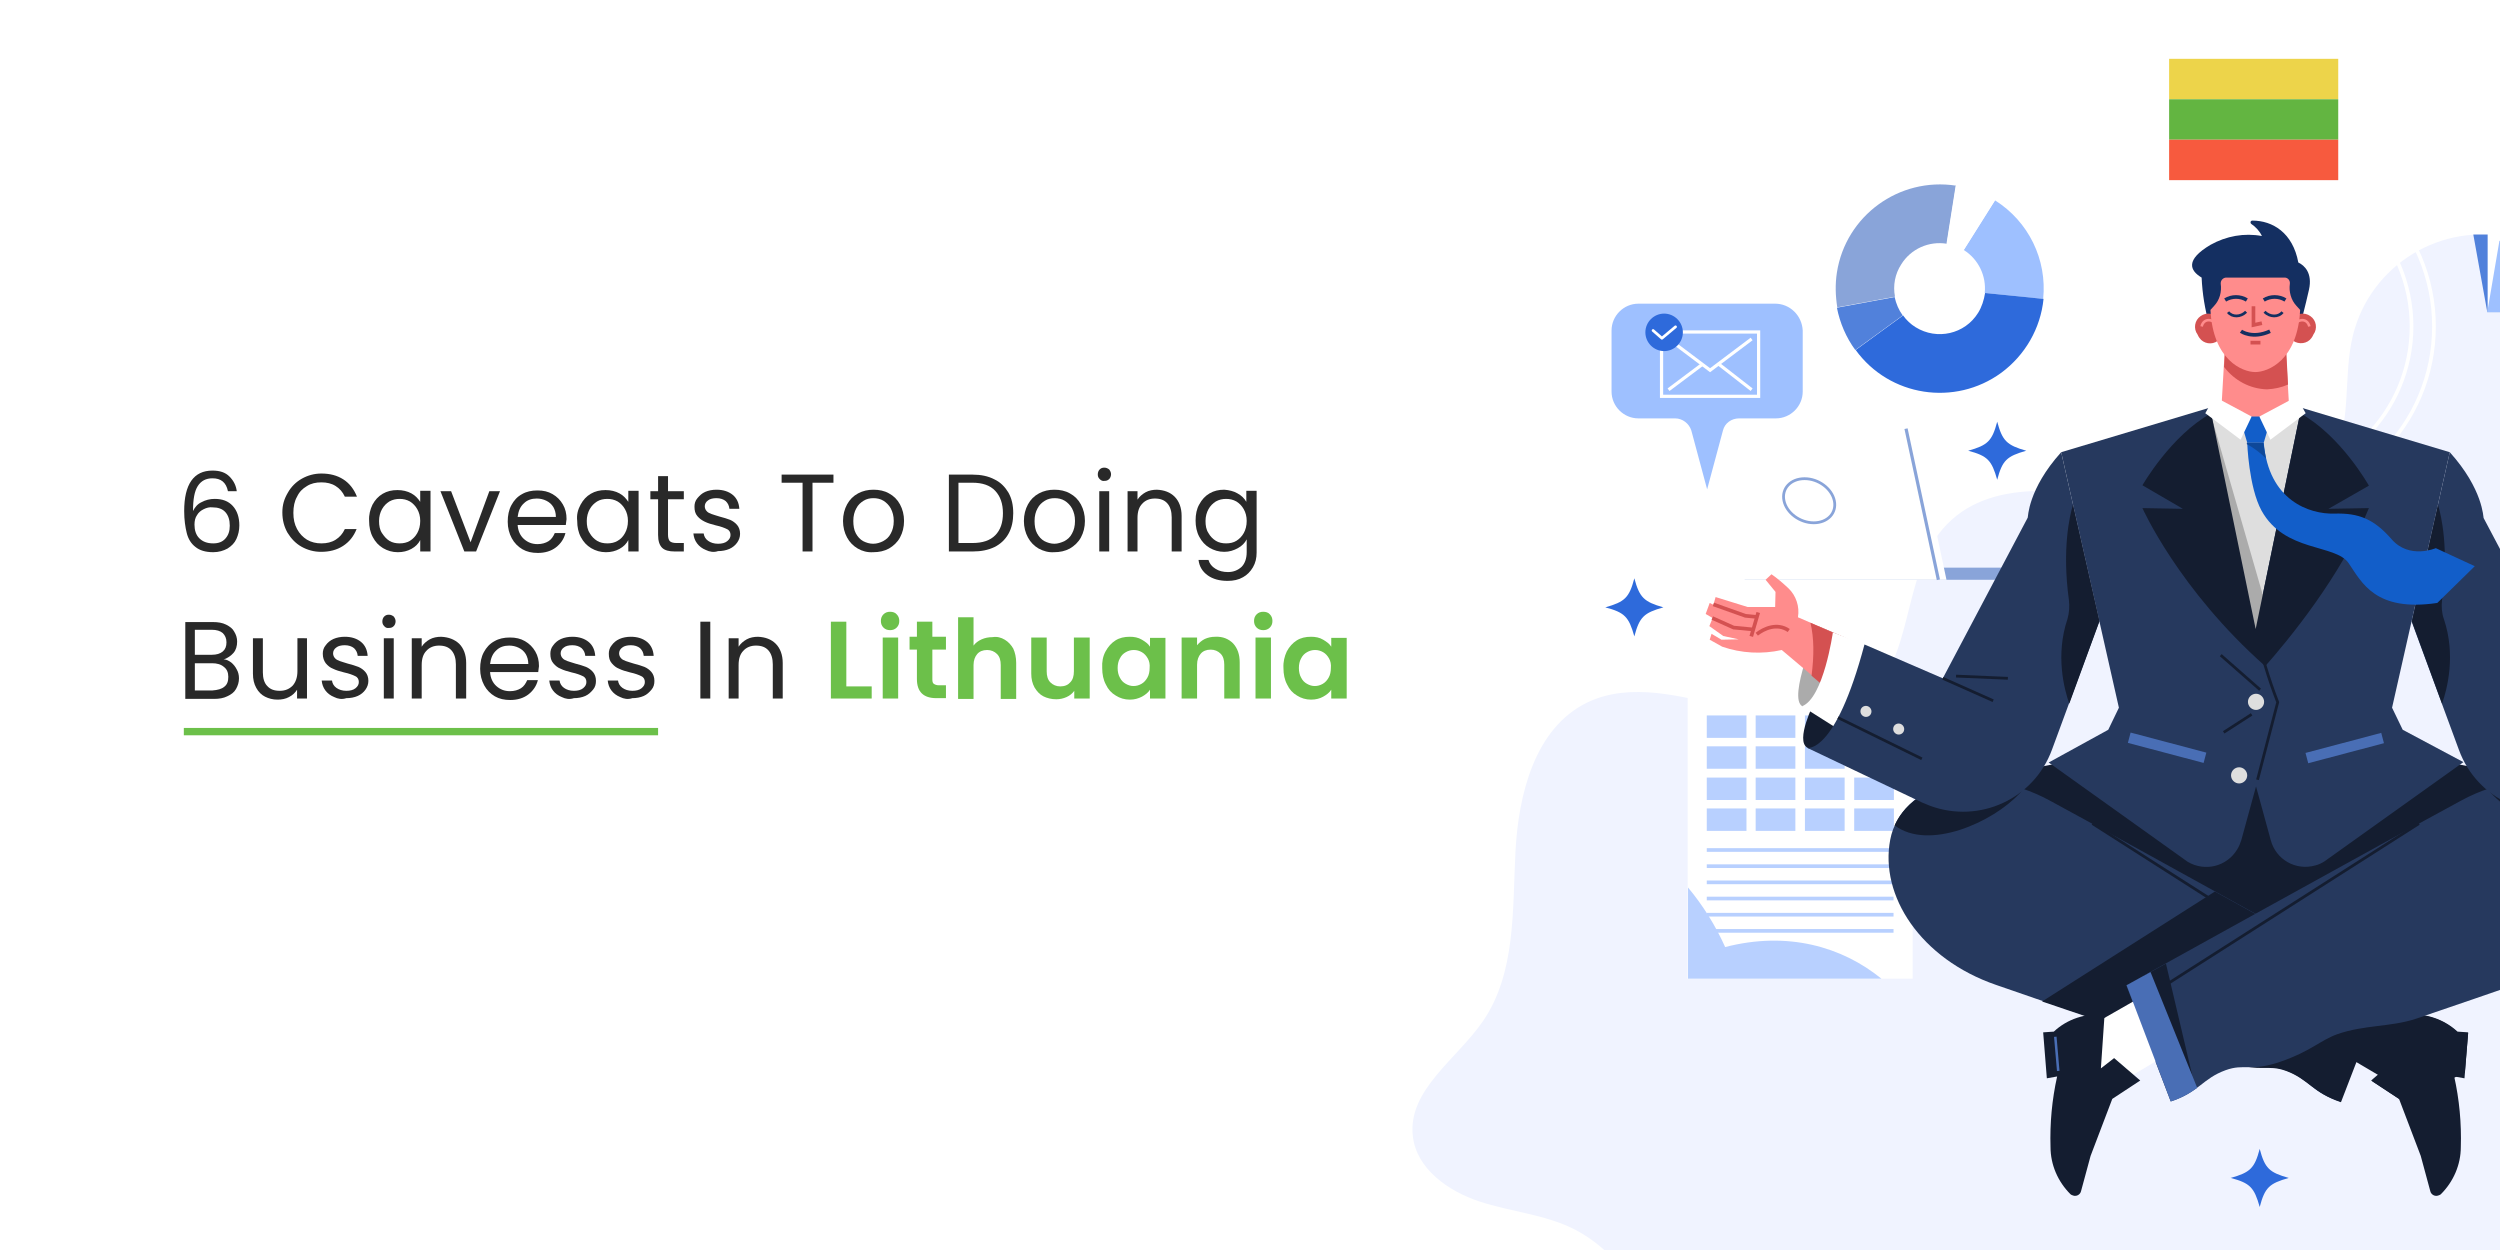 <?xml version="1.0" encoding="utf-8"?>
<!-- Generator: Adobe Illustrator 27.0.1, SVG Export Plug-In . SVG Version: 6.00 Build 0)  -->
<svg version="1.1" id="Layer_1" xmlns="http://www.w3.org/2000/svg" xmlns:xlink="http://www.w3.org/1999/xlink" x="0px" y="0px"
	 viewBox="0 0 680 340" style="enable-background:new 0 0 680 340;" xml:space="preserve">
<rect x="0" y="0" width="680" height="340" fill="#808080" stroke="none"/>
<style type="text/css">
	.st0{clip-path:url(#SVGID_00000183965566826067057340000008016323388354810285_);}
	.st1{fill:#FFFFFF;}
	.st2{enable-background:new    ;}
	.st3{fill:#292929;}
	.st4{fill:#6CC04A;}
	.st5{fill:#F0F3FF;}
	.st6{fill:#9EC0FF;}
	.st7{fill:#5181DB;}
	.st8{clip-path:url(#SVGID_00000131362346287387539020000018336339475232382369_);}
	.st9{fill:none;stroke:#9EC0FF;stroke-width:0.763;stroke-miterlimit:10;}
	.st10{fill:none;stroke:#89A4D9;stroke-miterlimit:10;}
	.st11{fill:#2E6ADB;}
	.st12{fill:#89A4D9;}
	.st13{fill:none;stroke:#FFFFFF;stroke-width:1.15;stroke-miterlimit:10;}
	.st14{fill:none;stroke:#FFFFFF;stroke-miterlimit:10;}
	.st15{fill:none;stroke:#B8D0FF;stroke-miterlimit:10;}
	.st16{fill:none;stroke:#2E6ADB;stroke-width:2;stroke-miterlimit:10;}
	.st17{fill:#B8D0FF;}
	.st18{fill:none;stroke:#89A4D9;stroke-width:0.876;stroke-miterlimit:10;}
	.st19{fill:none;stroke:#89A4D9;stroke-width:0.759;stroke-miterlimit:10;}
	.st20{fill:none;stroke:#FFFFFF;stroke-width:0.876;stroke-miterlimit:10;}
	.st21{fill:none;stroke:#FFFFFF;stroke-width:0.75;stroke-linecap:round;stroke-linejoin:round;}
	.st22{fill:#141D30;}
	.st23{fill:#26395E;}
	.st24{fill:#DEDEDE;}
	.st25{fill:#ABABAB;}
	.st26{fill:#142F61;}
	.st27{fill:none;stroke:#141D30;stroke-width:0.763;stroke-miterlimit:10;}
	.st28{fill:#496EB5;}
	.st29{fill:none;stroke:#496EB5;stroke-width:0.688;stroke-miterlimit:10;}
	.st30{fill:#FF8C8C;}
	.st31{fill:#D45151;}
	.st32{fill:none;stroke:#D45151;stroke-miterlimit:10;}
	.st33{fill:#125EC9;}
	.st34{fill:none;stroke:#FF8C8C;stroke-width:0.709;stroke-miterlimit:10;}
	.st35{fill:none;stroke:#142F61;stroke-width:0.75;stroke-miterlimit:10;}
	.st36{fill:none;stroke:#142F61;stroke-miterlimit:10;}
	.st37{fill:#0E4899;}
	.st38{fill:#EDD44A;}
	.st39{fill:#63B541;}
	.st40{fill:#F75A3E;}
</style>
<g>
	<defs>
		<rect id="SVGID_1_" y="0" width="680" height="340"/>
	</defs>
	<clipPath id="SVGID_00000091724044780700346490000014778089109007814042_">
		<use xlink:href="#SVGID_1_"  style="overflow:visible;"/>
	</clipPath>
	
		<g id="_6_Caveats_To_Doing_Business_In_Lithuania" style="clip-path:url(#SVGID_00000091724044780700346490000014778089109007814042_);">
		<rect y="0" class="st1" width="680" height="340"/>
		<g class="st2">
			<path class="st3" d="M57.8,130.1c-1.8,0-3.1,0.7-4,2.1c-0.9,1.4-1.3,3.6-1.3,6.8c0.5-1,1.2-1.9,2.3-2.4c1.1-0.6,2.3-0.9,3.6-0.9
				c2.1,0,3.7,0.6,4.9,1.9c1.2,1.3,1.8,3.1,1.8,5.3c0,1.4-0.3,2.6-0.8,3.7c-0.5,1.1-1.3,1.9-2.4,2.6c-1.1,0.6-2.4,1-3.9,1
				c-2.1,0-3.7-0.5-4.8-1.4c-1.2-0.9-2-2.2-2.4-3.8s-0.7-3.6-0.7-6c0-7.3,2.6-11,7.7-11c2,0,3.5,0.5,4.6,1.6c1.1,1.1,1.8,2.4,2,4H62
				C61.5,131.2,60.1,130.1,57.8,130.1z M55.4,138.5c-0.8,0.4-1.4,0.9-1.8,1.6c-0.5,0.7-0.7,1.6-0.7,2.6c0,1.5,0.4,2.8,1.3,3.7
				c0.9,0.9,2.1,1.4,3.8,1.4c1.4,0,2.5-0.4,3.3-1.3c0.8-0.9,1.2-2,1.2-3.5c0-1.6-0.4-2.8-1.2-3.7s-2-1.3-3.5-1.3
				C57,137.9,56.2,138.1,55.4,138.5z"/>
			<path class="st3" d="M78.3,134c0.9-1.6,2.2-2.9,3.8-3.8c1.6-0.9,3.4-1.4,5.3-1.4c2.3,0,4.3,0.5,6,1.6c1.7,1.1,2.9,2.7,3.7,4.7
				h-3.3c-0.6-1.3-1.4-2.2-2.5-2.9c-1.1-0.7-2.4-1-3.9-1c-1.5,0-2.8,0.3-3.9,1c-1.2,0.7-2.1,1.6-2.7,2.9c-0.7,1.2-1,2.7-1,4.4
				c0,1.7,0.3,3.1,1,4.4c0.7,1.3,1.6,2.2,2.7,2.9c1.2,0.7,2.5,1,3.9,1c1.5,0,2.8-0.3,3.9-1c1.1-0.7,1.9-1.6,2.5-2.9H97
				c-0.8,2-2,3.5-3.7,4.6c-1.7,1.1-3.7,1.6-6,1.6c-1.9,0-3.7-0.5-5.3-1.4c-1.6-0.9-2.8-2.2-3.8-3.8c-0.9-1.6-1.4-3.4-1.4-5.5
				S77.3,135.7,78.3,134z"/>
			<path class="st3" d="M101.3,137.3c0.7-1.3,1.6-2.3,2.8-3c1.2-0.7,2.5-1,4-1c1.4,0,2.7,0.3,3.8,0.9c1.1,0.6,1.8,1.4,2.4,2.3v-3
				h2.8V150h-2.8v-3.1c-0.5,1-1.3,1.8-2.4,2.4c-1.1,0.6-2.3,0.9-3.7,0.9c-1.5,0-2.8-0.4-4-1.1c-1.2-0.7-2.1-1.7-2.8-3
				c-0.7-1.3-1-2.8-1-4.4C100.3,140,100.7,138.6,101.3,137.3z M113.5,138.5c-0.5-0.9-1.2-1.6-2-2.1c-0.9-0.5-1.8-0.7-2.8-0.7
				c-1,0-1.9,0.2-2.8,0.7c-0.8,0.5-1.5,1.2-2,2.1s-0.8,2-0.8,3.2c0,1.3,0.2,2.4,0.8,3.3s1.2,1.6,2,2.1c0.8,0.5,1.8,0.7,2.8,0.7
				c1,0,2-0.2,2.8-0.7c0.8-0.5,1.5-1.2,2-2.1s0.8-2,0.8-3.3S114,139.4,113.5,138.5z"/>
			<path class="st3" d="M128,147.5l5.1-13.9h2.9l-6.5,16.4h-3.2l-6.5-16.4h2.9L128,147.5z"/>
			<path class="st3" d="M153.9,142.8h-13.1c0.1,1.6,0.7,2.9,1.7,3.8c1,0.9,2.2,1.4,3.7,1.4c1.2,0,2.2-0.3,3-0.8
				c0.8-0.5,1.3-1.3,1.7-2.2h2.9c-0.4,1.6-1.3,2.9-2.6,3.9s-3,1.5-4.9,1.5c-1.6,0-3-0.3-4.2-1c-1.2-0.7-2.2-1.7-2.9-3
				c-0.7-1.3-1.1-2.8-1.1-4.5c0-1.7,0.3-3.2,1-4.5c0.7-1.3,1.6-2.3,2.9-3c1.2-0.7,2.6-1,4.2-1c1.6,0,2.9,0.3,4.1,1
				c1.2,0.7,2.1,1.6,2.8,2.8s1,2.5,1,4C154,141.7,154,142.2,153.9,142.8z M150.5,137.9c-0.5-0.8-1.1-1.3-1.9-1.7
				c-0.8-0.4-1.7-0.6-2.6-0.6c-1.4,0-2.6,0.4-3.5,1.3c-1,0.9-1.5,2.1-1.7,3.7h10.4C151.2,139.5,150.9,138.6,150.5,137.9z"/>
			<path class="st3" d="M157.9,137.3c0.7-1.3,1.6-2.3,2.8-3c1.2-0.7,2.5-1,4-1c1.4,0,2.7,0.3,3.8,0.9c1.1,0.6,1.8,1.4,2.4,2.3v-3
				h2.8V150h-2.8v-3.1c-0.5,1-1.3,1.8-2.4,2.4c-1.1,0.6-2.3,0.9-3.7,0.9c-1.5,0-2.8-0.4-4-1.1c-1.2-0.7-2.1-1.7-2.8-3
				c-0.7-1.3-1-2.8-1-4.4C156.8,140,157.2,138.6,157.9,137.3z M170,138.5c-0.5-0.9-1.2-1.6-2-2.1c-0.9-0.5-1.8-0.7-2.8-0.7
				c-1,0-2,0.2-2.8,0.7c-0.8,0.5-1.5,1.2-2,2.1c-0.5,0.9-0.8,2-0.8,3.2c0,1.3,0.2,2.4,0.8,3.3c0.5,0.9,1.2,1.6,2,2.1
				c0.8,0.5,1.8,0.7,2.8,0.7c1,0,2-0.2,2.8-0.7c0.9-0.5,1.5-1.2,2-2.1s0.8-2,0.8-3.3S170.5,139.4,170,138.5z"/>
			<path class="st3" d="M181.7,135.8v9.7c0,0.8,0.2,1.4,0.5,1.7c0.3,0.3,0.9,0.5,1.8,0.5h2v2.3h-2.5c-1.5,0-2.7-0.3-3.4-1
				s-1.1-1.8-1.1-3.5v-9.7h-2.1v-2.2h2.1v-4.1h2.7v4.1h4.3v2.2H181.7z"/>
			<path class="st3" d="M192,149.6c-1-0.4-1.8-1-2.4-1.8c-0.6-0.8-0.9-1.7-1-2.7h2.8c0.1,0.8,0.5,1.5,1.2,2c0.7,0.5,1.6,0.8,2.7,0.8
				c1,0,1.9-0.2,2.5-0.7c0.6-0.5,0.9-1,0.9-1.7c0-0.7-0.3-1.3-1-1.6c-0.6-0.3-1.6-0.7-3-1c-1.2-0.3-2.2-0.6-3-1s-1.4-0.8-2-1.5
				c-0.6-0.7-0.8-1.5-0.8-2.6c0-0.8,0.2-1.6,0.8-2.3s1.2-1.3,2.1-1.7c0.9-0.4,2-0.6,3.1-0.6c1.8,0,3.3,0.5,4.4,1.4
				c1.1,0.9,1.7,2.2,1.8,3.8h-2.7c-0.1-0.9-0.4-1.5-1-2.1c-0.6-0.5-1.5-0.8-2.5-0.8c-1,0-1.8,0.2-2.3,0.6c-0.6,0.4-0.9,1-0.9,1.6
				c0,0.5,0.2,1,0.5,1.3c0.3,0.4,0.8,0.6,1.3,0.8c0.5,0.2,1.3,0.4,2.2,0.7c1.2,0.3,2.1,0.6,2.9,0.9c0.7,0.3,1.4,0.8,1.9,1.4
				c0.5,0.6,0.8,1.4,0.8,2.4c0,0.9-0.3,1.7-0.8,2.4c-0.5,0.7-1.2,1.3-2.1,1.7c-0.9,0.4-2,0.6-3.1,0.6
				C194.2,150.3,193,150.1,192,149.6z"/>
			<path class="st3" d="M226.7,129.1v2.2H221V150h-2.7v-18.7h-5.7v-2.2H226.7z"/>
			<path class="st3" d="M233.3,149.2c-1.2-0.7-2.2-1.7-2.9-3c-0.7-1.3-1.1-2.8-1.1-4.5c0-1.7,0.4-3.2,1.1-4.5s1.7-2.3,3-3
				c1.3-0.7,2.7-1,4.2-1s3,0.3,4.2,1c1.3,0.7,2.3,1.7,3,3c0.7,1.3,1.1,2.8,1.1,4.5c0,1.7-0.4,3.2-1.1,4.5s-1.8,2.3-3,3
				c-1.3,0.7-2.7,1-4.3,1C235.9,150.3,234.5,149.9,233.3,149.2z M240.2,147.2c0.9-0.5,1.6-1.1,2.1-2.1c0.5-0.9,0.8-2,0.8-3.4
				s-0.3-2.4-0.8-3.4c-0.5-0.9-1.2-1.6-2-2.1c-0.8-0.5-1.8-0.7-2.7-0.7c-1,0-1.9,0.2-2.7,0.7c-0.8,0.5-1.5,1.1-2,2.1
				c-0.5,0.9-0.8,2-0.8,3.4c0,1.3,0.2,2.5,0.7,3.4c0.5,0.9,1.1,1.6,2,2.1c0.8,0.4,1.7,0.7,2.7,0.7
				C238.5,147.9,239.4,147.6,240.2,147.2z"/>
			<path class="st3" d="M270.5,130.4c1.7,0.8,2.9,2.1,3.8,3.6c0.9,1.6,1.3,3.4,1.3,5.6c0,2.1-0.4,4-1.3,5.6
				c-0.9,1.6-2.2,2.8-3.8,3.6c-1.7,0.8-3.6,1.2-5.9,1.2h-6.5v-20.9h6.5C266.8,129.1,268.8,129.5,270.5,130.4z M270.7,145.6
				c1.4-1.4,2.1-3.4,2.1-6c0-2.6-0.7-4.6-2.1-6.1c-1.4-1.5-3.5-2.2-6.2-2.2h-3.8v16.4h3.8C267.3,147.7,269.3,147,270.7,145.6z"/>
			<path class="st3" d="M282.5,149.2c-1.2-0.7-2.2-1.7-2.9-3c-0.7-1.3-1.1-2.8-1.1-4.5c0-1.7,0.4-3.2,1.1-4.5s1.7-2.3,3-3
				c1.3-0.7,2.7-1,4.2-1s3,0.3,4.2,1c1.3,0.7,2.3,1.7,3,3c0.7,1.3,1.1,2.8,1.1,4.5c0,1.7-0.4,3.2-1.1,4.5s-1.8,2.3-3,3
				c-1.3,0.7-2.7,1-4.3,1C285.2,150.3,283.8,149.9,282.5,149.2z M289.5,147.2c0.9-0.5,1.6-1.1,2.1-2.1c0.5-0.9,0.8-2,0.8-3.4
				s-0.3-2.4-0.8-3.4c-0.5-0.9-1.2-1.6-2-2.1c-0.8-0.5-1.8-0.7-2.7-0.7c-1,0-1.9,0.2-2.7,0.7c-0.8,0.5-1.5,1.1-2,2.1
				c-0.5,0.9-0.8,2-0.8,3.4c0,1.3,0.2,2.5,0.7,3.4c0.5,0.9,1.1,1.6,2,2.1c0.8,0.4,1.7,0.7,2.7,0.7
				C287.7,147.9,288.6,147.6,289.5,147.2z"/>
			<path class="st3" d="M299.1,130.3c-0.4-0.4-0.5-0.8-0.5-1.3s0.2-1,0.5-1.3c0.4-0.4,0.8-0.5,1.3-0.5c0.5,0,0.9,0.2,1.3,0.5
				c0.3,0.4,0.5,0.8,0.5,1.3s-0.2,1-0.5,1.3c-0.4,0.4-0.8,0.5-1.3,0.5C299.9,130.9,299.5,130.7,299.1,130.3z M301.7,133.6V150H299
				v-16.4H301.7z"/>
			<path class="st3" d="M319.5,135.1c1.2,1.2,1.9,3,1.9,5.2v9.7h-2.7v-9.3c0-1.6-0.4-2.9-1.2-3.8c-0.8-0.9-1.9-1.3-3.4-1.3
				c-1.4,0-2.6,0.5-3.4,1.4c-0.9,0.9-1.3,2.2-1.3,3.9v9.1h-2.7v-16.4h2.7v2.3c0.5-0.8,1.3-1.5,2.2-2c0.9-0.5,2-0.7,3.1-0.7
				C316.7,133.3,318.3,133.9,319.5,135.1z"/>
			<path class="st3" d="M336.6,134.2c1.1,0.6,1.9,1.4,2.4,2.3v-3h2.8v16.8c0,1.5-0.3,2.8-1,4s-1.6,2.1-2.7,2.7c-1.2,0.7-2.6,1-4.2,1
				c-2.2,0-4-0.5-5.4-1.5c-1.4-1-2.3-2.4-2.5-4.2h2.7c0.3,1,0.9,1.8,1.9,2.4c0.9,0.6,2.1,0.9,3.4,0.9c1.5,0,2.7-0.5,3.7-1.4
				c0.9-0.9,1.4-2.3,1.4-4v-3.5c-0.5,1-1.3,1.8-2.4,2.4c-1.1,0.6-2.3,1-3.7,1c-1.5,0-2.8-0.4-4-1.1c-1.2-0.7-2.1-1.7-2.8-3
				c-0.7-1.3-1-2.8-1-4.4c0-1.7,0.3-3.2,1-4.4c0.7-1.3,1.6-2.3,2.8-3c1.2-0.7,2.5-1,4-1C334.3,133.3,335.6,133.6,336.6,134.2z
				 M338.3,138.5c-0.5-0.9-1.2-1.6-2-2.1c-0.9-0.5-1.8-0.7-2.8-0.7s-1.9,0.2-2.8,0.7c-0.8,0.5-1.5,1.2-2,2.1c-0.5,0.9-0.8,2-0.8,3.2
				c0,1.3,0.2,2.4,0.8,3.3c0.5,0.9,1.2,1.6,2,2.1c0.8,0.5,1.8,0.7,2.8,0.7s2-0.2,2.8-0.7c0.8-0.5,1.5-1.2,2-2.1
				c0.5-0.9,0.8-2,0.8-3.3S338.8,139.4,338.3,138.5z"/>
		</g>
		<g class="st2">
			<path class="st3" d="M62.9,180.2c0.6,0.5,1.1,1.1,1.5,1.9c0.4,0.7,0.6,1.5,0.6,2.4c0,1.1-0.3,2-0.8,2.9c-0.5,0.9-1.3,1.5-2.4,2
				c-1,0.5-2.2,0.7-3.6,0.7h-7.8v-20.9h7.5c1.4,0,2.6,0.2,3.6,0.7c1,0.5,1.8,1.1,2.2,1.9c0.5,0.8,0.8,1.7,0.8,2.7
				c0,1.2-0.3,2.3-1,3.1c-0.7,0.8-1.6,1.4-2.7,1.8C61.5,179.3,62.2,179.7,62.9,180.2z M53,178.1h4.6c1.3,0,2.3-0.3,3-0.9
				c0.7-0.6,1-1.4,1-2.5c0-1.1-0.4-1.9-1-2.5c-0.7-0.6-1.7-0.9-3-0.9H53V178.1z M61,186.8c0.8-0.6,1.1-1.5,1.1-2.7
				c0-1.2-0.4-2.1-1.2-2.7c-0.8-0.7-1.9-1-3.2-1H53v7.4h4.8C59.2,187.7,60.3,187.4,61,186.8z"/>
			<path class="st3" d="M83.5,173.6V190h-2.7v-2.4c-0.5,0.8-1.2,1.5-2.2,2c-0.9,0.5-2,0.7-3.1,0.7c-1.3,0-2.4-0.3-3.4-0.8
				s-1.8-1.3-2.4-2.4c-0.6-1.1-0.9-2.3-0.9-3.9v-9.6h2.7v9.3c0,1.6,0.4,2.9,1.2,3.7c0.8,0.9,1.9,1.3,3.4,1.3c1.5,0,2.6-0.5,3.5-1.4
				c0.8-0.9,1.3-2.2,1.3-3.9v-9H83.5z"/>
			<path class="st3" d="M90.9,189.6c-1-0.4-1.8-1-2.4-1.8c-0.6-0.8-0.9-1.7-1-2.7h2.8c0.1,0.8,0.5,1.5,1.2,2
				c0.7,0.5,1.6,0.8,2.7,0.8c1,0,1.9-0.2,2.5-0.7c0.6-0.5,0.9-1,0.9-1.7c0-0.7-0.3-1.3-1-1.6c-0.6-0.3-1.6-0.7-3-1
				c-1.2-0.3-2.2-0.6-3-1c-0.8-0.3-1.4-0.8-2-1.5c-0.5-0.7-0.8-1.5-0.8-2.6c0-0.8,0.2-1.6,0.8-2.3c0.5-0.7,1.2-1.3,2.1-1.7
				c0.9-0.4,2-0.6,3.1-0.6c1.8,0,3.3,0.5,4.4,1.4s1.7,2.2,1.8,3.8h-2.7c-0.1-0.9-0.4-1.5-1-2.1c-0.6-0.5-1.5-0.8-2.5-0.8
				c-1,0-1.8,0.2-2.3,0.6c-0.6,0.4-0.9,1-0.9,1.6c0,0.5,0.2,1,0.5,1.3c0.3,0.4,0.8,0.6,1.3,0.8c0.5,0.2,1.3,0.4,2.2,0.7
				c1.2,0.3,2.1,0.6,2.9,0.9c0.7,0.3,1.4,0.8,1.9,1.4c0.5,0.6,0.8,1.4,0.8,2.4c0,0.9-0.3,1.7-0.8,2.4c-0.5,0.7-1.2,1.3-2.1,1.7
				c-0.9,0.4-2,0.6-3.1,0.6C93,190.3,91.9,190.1,90.9,189.6z"/>
			<path class="st3" d="M104.5,170.3c-0.4-0.4-0.5-0.8-0.5-1.3s0.2-1,0.5-1.3c0.4-0.4,0.8-0.5,1.3-0.5c0.5,0,0.9,0.2,1.3,0.5
				c0.3,0.4,0.5,0.8,0.5,1.3s-0.2,1-0.5,1.3c-0.4,0.4-0.8,0.5-1.3,0.5C105.3,170.9,104.8,170.7,104.5,170.3z M107.1,173.6V190h-2.7
				v-16.4H107.1z"/>
			<path class="st3" d="M124.9,175.1c1.2,1.2,1.9,3,1.9,5.2v9.7H124v-9.3c0-1.6-0.4-2.9-1.2-3.8c-0.8-0.9-1.9-1.3-3.4-1.3
				c-1.4,0-2.6,0.5-3.4,1.4c-0.9,0.9-1.3,2.2-1.3,3.9v9.1H112v-16.4h2.7v2.3c0.5-0.8,1.3-1.5,2.2-2c0.9-0.5,2-0.7,3.1-0.7
				C122,173.3,123.6,173.9,124.9,175.1z"/>
			<path class="st3" d="M146.4,182.8h-13.1c0.1,1.6,0.7,2.9,1.7,3.8c1,0.9,2.2,1.4,3.7,1.4c1.2,0,2.2-0.3,3-0.8
				c0.8-0.5,1.3-1.3,1.7-2.2h2.9c-0.4,1.6-1.3,2.9-2.6,3.9s-3,1.5-4.9,1.5c-1.6,0-3-0.3-4.2-1c-1.2-0.7-2.2-1.7-2.9-3
				c-0.7-1.3-1.1-2.8-1.1-4.5c0-1.7,0.3-3.2,1-4.5c0.7-1.3,1.6-2.3,2.9-3c1.2-0.7,2.6-1,4.2-1c1.6,0,2.9,0.3,4.1,1
				c1.2,0.7,2.1,1.6,2.8,2.8s1,2.5,1,4C146.5,181.7,146.5,182.2,146.4,182.8z M143,177.9c-0.5-0.8-1.1-1.3-1.9-1.7
				c-0.8-0.4-1.7-0.6-2.6-0.6c-1.4,0-2.6,0.4-3.5,1.3c-1,0.9-1.5,2.1-1.7,3.7h10.4C143.7,179.5,143.4,178.6,143,177.9z"/>
			<path class="st3" d="M152.8,189.6c-1-0.4-1.8-1-2.4-1.8s-0.9-1.7-1-2.7h2.8c0.1,0.8,0.5,1.5,1.2,2c0.7,0.5,1.6,0.8,2.7,0.8
				c1,0,1.9-0.2,2.5-0.7c0.6-0.5,0.9-1,0.9-1.7c0-0.7-0.3-1.3-1-1.6c-0.6-0.3-1.6-0.7-3-1c-1.2-0.3-2.2-0.6-3-1
				c-0.8-0.3-1.4-0.8-2-1.5c-0.6-0.7-0.8-1.5-0.8-2.6c0-0.8,0.2-1.6,0.8-2.3c0.5-0.7,1.2-1.3,2.1-1.7s2-0.6,3.1-0.6
				c1.8,0,3.3,0.5,4.4,1.4s1.7,2.2,1.8,3.8h-2.7c-0.1-0.9-0.4-1.5-1-2.1c-0.6-0.5-1.5-0.8-2.5-0.8c-1,0-1.8,0.2-2.3,0.6
				c-0.6,0.4-0.9,1-0.9,1.6c0,0.5,0.2,1,0.5,1.3c0.3,0.4,0.8,0.6,1.3,0.8s1.3,0.4,2.2,0.7c1.2,0.3,2.1,0.6,2.9,0.9
				c0.7,0.3,1.4,0.8,1.9,1.4c0.5,0.6,0.8,1.4,0.8,2.4c0,0.9-0.2,1.7-0.8,2.4s-1.2,1.3-2.1,1.7c-0.9,0.4-2,0.6-3.1,0.6
				C154.9,190.3,153.8,190.1,152.8,189.6z"/>
			<path class="st3" d="M168.7,189.6c-1-0.4-1.8-1-2.4-1.8s-0.9-1.7-1-2.7h2.8c0.1,0.8,0.5,1.5,1.2,2c0.7,0.5,1.6,0.8,2.7,0.8
				c1,0,1.9-0.2,2.5-0.7c0.6-0.5,0.9-1,0.9-1.7c0-0.7-0.3-1.3-1-1.6c-0.6-0.3-1.6-0.7-3-1c-1.2-0.3-2.2-0.6-3-1
				c-0.8-0.3-1.4-0.8-2-1.5c-0.6-0.7-0.8-1.5-0.8-2.6c0-0.8,0.2-1.6,0.8-2.3c0.5-0.7,1.2-1.3,2.1-1.7s2-0.6,3.1-0.6
				c1.8,0,3.3,0.5,4.4,1.4s1.7,2.2,1.8,3.8h-2.7c-0.1-0.9-0.4-1.5-1-2.1c-0.6-0.5-1.5-0.8-2.5-0.8c-1,0-1.8,0.2-2.3,0.6
				c-0.6,0.4-0.9,1-0.9,1.6c0,0.5,0.2,1,0.5,1.3c0.3,0.4,0.8,0.6,1.3,0.8s1.3,0.4,2.2,0.7c1.2,0.3,2.1,0.6,2.9,0.9
				c0.7,0.3,1.4,0.8,1.9,1.4c0.5,0.6,0.8,1.4,0.8,2.4c0,0.9-0.2,1.7-0.8,2.4s-1.2,1.3-2.1,1.7c-0.9,0.4-2,0.6-3.1,0.6
				C170.8,190.3,169.7,190.1,168.7,189.6z"/>
			<path class="st3" d="M193.2,169.1V190h-2.7v-20.9H193.2z"/>
			<path class="st3" d="M211,175.1c1.2,1.2,1.9,3,1.9,5.2v9.7h-2.7v-9.3c0-1.6-0.4-2.9-1.2-3.8c-0.8-0.9-1.9-1.3-3.4-1.3
				c-1.4,0-2.6,0.5-3.4,1.4c-0.9,0.9-1.3,2.2-1.3,3.9v9.1h-2.7v-16.4h2.7v2.3c0.5-0.8,1.3-1.5,2.2-2c0.9-0.5,2-0.7,3.1-0.7
				C208.2,173.3,209.8,173.9,211,175.1z"/>
		</g>
		<g class="st2">
			<path class="st4" d="M230.2,186.7h6.9v3.3H226v-20.9h4.2V186.7z"/>
			<path class="st4" d="M240.3,170.7c-0.5-0.5-0.7-1.1-0.7-1.8s0.2-1.3,0.7-1.8c0.5-0.5,1.1-0.7,1.8-0.7c0.7,0,1.4,0.2,1.8,0.7
				c0.5,0.5,0.7,1.1,0.7,1.8s-0.2,1.3-0.7,1.8c-0.5,0.5-1.1,0.7-1.8,0.7C241.4,171.4,240.8,171.2,240.3,170.7z M244.3,173.4V190
				h-4.2v-16.6H244.3z"/>
			<path class="st4" d="M253.6,176.8v8c0,0.6,0.1,1,0.4,1.2c0.3,0.2,0.7,0.4,1.4,0.4h1.9v3.5h-2.6c-3.5,0-5.3-1.7-5.3-5.2v-8h-2
				v-3.5h2v-4.1h4.2v4.1h3.7v3.5H253.6z"/>
			<path class="st4" d="M273.3,174c1,0.6,1.7,1.4,2.3,2.4c0.5,1.1,0.8,2.4,0.8,3.9v9.8h-4.2v-9.2c0-1.3-0.3-2.3-1-3
				c-0.7-0.7-1.6-1.1-2.7-1.1c-1.2,0-2.1,0.4-2.7,1.1s-1,1.7-1,3v9.2h-4.2v-22.2h4.2v7.7c0.5-0.7,1.3-1.3,2.2-1.7
				c0.9-0.4,1.9-0.6,3-0.6C271.2,173.1,272.3,173.4,273.3,174z"/>
			<path class="st4" d="M296.4,173.4V190h-4.2v-2.1c-0.5,0.7-1.2,1.3-2.1,1.7c-0.9,0.4-1.8,0.6-2.8,0.6c-1.3,0-2.5-0.3-3.5-0.8
				c-1-0.5-1.8-1.4-2.4-2.4c-0.6-1.1-0.9-2.3-0.9-3.8v-9.8h4.2v9.2c0,1.3,0.3,2.3,1,3c0.7,0.7,1.6,1.1,2.7,1.1
				c1.2,0,2.1-0.4,2.7-1.1c0.7-0.7,1-1.7,1-3v-9.2H296.4z"/>
			<path class="st4" d="M300.7,177.2c0.7-1.3,1.6-2.3,2.7-3c1.1-0.7,2.4-1,3.9-1c1.2,0,2.3,0.2,3.3,0.8s1.7,1.1,2.2,1.9v-2.4h4.2
				V190h-4.2v-2.4c-0.5,0.8-1.3,1.4-2.2,1.9c-1,0.5-2,0.8-3.3,0.8c-1.4,0-2.7-0.4-3.8-1.1c-1.2-0.7-2.1-1.7-2.7-3
				c-0.7-1.3-1-2.8-1-4.5C299.7,180,300,178.5,300.7,177.2z M312.2,179.1c-0.4-0.7-0.9-1.3-1.6-1.7c-0.7-0.4-1.4-0.6-2.2-0.6
				c-0.8,0-1.5,0.2-2.2,0.6s-1.2,0.9-1.6,1.7c-0.4,0.7-0.6,1.6-0.6,2.6s0.2,1.9,0.6,2.6c0.4,0.8,0.9,1.3,1.6,1.7
				c0.7,0.4,1.4,0.6,2.1,0.6c0.8,0,1.5-0.2,2.2-0.6c0.7-0.4,1.2-1,1.6-1.7c0.4-0.7,0.6-1.6,0.6-2.6
				C312.8,180.7,312.6,179.8,312.2,179.1z"/>
			<path class="st4" d="M335.4,175c1.2,1.3,1.8,3,1.8,5.2v9.8H333v-9.2c0-1.3-0.3-2.3-1-3c-0.7-0.7-1.6-1.1-2.7-1.1
				c-1.2,0-2.1,0.4-2.7,1.1s-1,1.7-1,3v9.2h-4.2v-16.6h4.2v2.1c0.6-0.7,1.3-1.3,2.1-1.7c0.9-0.4,1.8-0.6,2.9-0.6
				C332.6,173.1,334.2,173.8,335.4,175z"/>
			<path class="st4" d="M341.8,170.7c-0.5-0.5-0.7-1.1-0.7-1.8s0.2-1.3,0.7-1.8c0.5-0.5,1.1-0.7,1.8-0.7c0.7,0,1.4,0.2,1.8,0.7
				c0.5,0.5,0.7,1.1,0.7,1.8s-0.2,1.3-0.7,1.8c-0.5,0.5-1.1,0.7-1.8,0.7C342.9,171.4,342.3,171.2,341.8,170.7z M345.7,173.4V190
				h-4.2v-16.6H345.7z"/>
			<path class="st4" d="M350,177.2c0.7-1.3,1.6-2.3,2.7-3c1.1-0.7,2.4-1,3.9-1c1.2,0,2.3,0.2,3.3,0.8s1.7,1.1,2.2,1.9v-2.4h4.2V190
				h-4.2v-2.4c-0.5,0.8-1.3,1.4-2.2,1.9s-2,0.8-3.3,0.8c-1.4,0-2.7-0.4-3.8-1.1c-1.2-0.7-2.1-1.7-2.7-3c-0.7-1.3-1-2.8-1-4.5
				C349,180,349.4,178.5,350,177.2z M361.5,179.1c-0.4-0.7-0.9-1.3-1.6-1.7c-0.7-0.4-1.4-0.6-2.2-0.6s-1.5,0.2-2.2,0.6
				c-0.7,0.4-1.2,0.9-1.6,1.7c-0.4,0.7-0.6,1.6-0.6,2.6s0.2,1.9,0.6,2.6c0.4,0.8,0.9,1.3,1.6,1.7c0.7,0.4,1.4,0.6,2.1,0.6
				c0.8,0,1.5-0.2,2.2-0.6c0.7-0.4,1.2-1,1.6-1.7c0.4-0.7,0.6-1.6,0.6-2.6C362.1,180.7,361.9,179.8,361.5,179.1z"/>
		</g>
		<rect id="Rectangle_1513" x="50" y="198" class="st4" width="129" height="2"/>
		<path id="Path_953" class="st5" d="M498.3,380c-12.5,8.8-30-0.4-39.7-12.2s-16.9-26.6-30.5-33.5c-8-4-17.2-4.7-25.7-7.5
			c-8.5-2.8-17.1-8.9-18.1-17.7c-1.5-12.6,12-21,19.1-31.4c8.9-13,8-30.1,8.8-45.9c0.8-15.8,5.3-33.8,19.5-40.7
			c23.6-11.4,55.9,15.9,75.9-1c13.1-11,9.6-33.1,20.8-46.2c12.4-14.5,35.2-10.8,53.9-6.7s42.6,5,51.9-11.7c5.7-10.2,3-22.9,5.8-34.3
			c4.8-19.3,24.3-31.1,43.6-26.4c9.3,2.3,17.3,8.2,22.3,16.4c42,70.1,14.2,162.8,15.7,244.5c0.3,15.6-0.4,33.1-11.8,43.7
			c-10.5,9.7-26.2,9.9-40.5,9.7C613.2,378.4,554.3,381,498.3,380z"/>
		<g id="Group_53120" transform="translate(436.541 40)">
			<rect id="Rectangle_15280" x="291.4" y="103.2" class="st6" width="60.6" height="41.3"/>
			<path id="Path_92649" class="st7" d="M345.3,153.5l-4.1-2.9l-4.1,2.9v-14.9h8.2V153.5z"/>
			<g id="Group_53119">
				<g>
					<defs>
						<rect id="SVGID_00000147218215875051685020000013218601737368033672_" x="0" y="0" width="353.2" height="288.3"/>
					</defs>
					<clipPath id="SVGID_00000106853111057107023250000007745865851938326710_">
						<use xlink:href="#SVGID_00000147218215875051685020000013218601737368033672_"  style="overflow:visible;"/>
					</clipPath>
					<g id="Group_53118" style="clip-path:url(#SVGID_00000106853111057107023250000007745865851938326710_);">
						<path id="Path_92650" class="st7" d="M347.2,138c0,3.3-2.7,6-6,6s-6-2.7-6-6s2.7-6,6-6S347.2,134.7,347.2,138L347.2,138"/>
						<path id="Path_92651" class="st1" d="M347.2,137.1c0,3.3-2.7,6-6,6s-6-2.7-6-6s2.7-6,6-6S347.2,133.8,347.2,137.1L347.2,137.1
							"/>
						<path id="Path_92652" class="st9" d="M345.4,137.1c0,2.3-1.9,4.3-4.3,4.3c-2.3,0-4.3-1.9-4.3-4.3s1.9-4.3,4.3-4.3
							C343.5,132.9,345.4,134.8,345.4,137.1L345.4,137.1z"/>
						<line id="Line_571" class="st10" x1="296.2" y1="117.4" x2="345.4" y2="117.4"/>
						<line id="Line_572" class="st10" x1="309.5" y1="113.6" x2="332.1" y2="113.6"/>
						<line id="Line_573" class="st10" x1="296.2" y1="121.3" x2="345.4" y2="121.3"/>
						<line id="Line_574" class="st10" x1="296.2" y1="125.1" x2="345.4" y2="125.1"/>
						<line id="Line_575" class="st10" x1="296.2" y1="128.9" x2="345.4" y2="128.9"/>
						<line id="Line_576" class="st10" x1="310.3" y1="132.7" x2="331.4" y2="132.7"/>
						<rect id="Rectangle_15281" x="315.8" y="169.4" class="st11" width="9.8" height="47.2"/>
						<rect id="Rectangle_15282" x="303.9" y="178.1" class="st6" width="9.8" height="38.5"/>
						<rect id="Rectangle_15283" x="291.9" y="172.9" class="st12" width="9.8" height="43.7"/>
						<rect id="Rectangle_15284" x="280" y="192.5" class="st7" width="9.8" height="24.1"/>
						<rect id="Rectangle_15285" x="268.1" y="203.7" class="st1" width="9.8" height="12.8"/>
						<path id="Path_92653" class="st13" d="M330.9,219.1h-65v-51.3"/>
						<path id="Path_92654" class="st6" d="M320.3,29.5c-18.2,0-33,14.8-33,33s14.8,33,33,33s33-14.8,33-33c0,0,0,0,0,0
							C353.2,44.3,338.5,29.5,320.3,29.5 M320.3,90c-15.2,0-27.5-12.3-27.5-27.5c0-15.2,12.3-27.5,27.5-27.5
							c15.2,0,27.5,12.3,27.5,27.5C347.8,77.7,335.5,90,320.3,90L320.3,90"/>
						<path id="Path_92655" class="st6" d="M321.4,38.5c0,0.7-0.6,1.3-1.3,1.3c-0.7,0-1.3-0.6-1.3-1.3s0.6-1.3,1.3-1.3l0,0
							C320.8,37.1,321.4,37.7,321.4,38.5"/>
						<path id="Path_92656" class="st6" d="M321.4,86.6c0,0.7-0.6,1.3-1.3,1.3c-0.7,0-1.3-0.6-1.3-1.3c0-0.7,0.6-1.3,1.3-1.3l0,0
							C320.8,85.2,321.4,85.8,321.4,86.6"/>
						<path id="Path_92657" class="st6" d="M309.3,41.1c0.4,0.6,0.2,1.5-0.5,1.8c-0.6,0.4-1.5,0.2-1.8-0.5c-0.4-0.6-0.2-1.5,0.5-1.8
							C308.1,40.2,308.9,40.4,309.3,41.1C309.3,41.1,309.3,41.1,309.3,41.1"/>
						<path id="Path_92658" class="st6" d="M333.3,82.7c0.4,0.6,0.2,1.5-0.5,1.8s-1.5,0.2-1.8-0.5c-0.4-0.6-0.2-1.5,0.5-1.8
							C332.1,81.9,332.9,82.1,333.3,82.7C333.3,82.7,333.3,82.7,333.3,82.7"/>
						<path id="Path_92659" class="st6" d="M300,49.4c0.6,0.4,0.9,1.2,0.5,1.8c-0.4,0.6-1.2,0.9-1.8,0.5c-0.6-0.4-0.9-1.2-0.5-1.8
							C298.6,49.3,299.4,49.1,300,49.4C300,49.4,300,49.4,300,49.4"/>
						<path id="Path_92660" class="st6" d="M341.7,73.5c0.6,0.4,0.9,1.2,0.5,1.8c-0.4,0.6-1.2,0.9-1.8,0.5c-0.6-0.4-0.9-1.2-0.5-1.8
							C340.2,73.3,341,73.1,341.7,73.5C341.7,73.5,341.7,73.5,341.7,73.5"/>
						<path id="Path_92661" class="st6" d="M296.2,61.3c0.7,0,1.3,0.6,1.3,1.3S297,64,296.2,64c-0.7,0-1.3-0.6-1.3-1.3v0
							C294.9,61.9,295.5,61.3,296.2,61.3"/>
						<path id="Path_92662" class="st6" d="M344.3,61.3c0.7,0,1.3,0.6,1.3,1.3s-0.6,1.3-1.3,1.3c-0.7,0-1.3-0.6-1.3-1.3v0
							C343,61.9,343.6,61.3,344.3,61.3"/>
						<path id="Path_92663" class="st6" d="M298.9,73.4c0.6-0.4,1.5-0.2,1.8,0.5c0.4,0.6,0.2,1.5-0.5,1.8c-0.6,0.4-1.5,0.2-1.8-0.5
							C298,74.6,298.2,73.8,298.9,73.4C298.9,73.4,298.9,73.4,298.9,73.4"/>
						<path id="Path_92664" class="st6" d="M340.5,49.4c0.6-0.4,1.5-0.2,1.8,0.5s0.2,1.5-0.5,1.8c-0.6,0.4-1.5,0.2-1.8-0.5
							C339.6,50.6,339.9,49.8,340.5,49.4C340.5,49.4,340.5,49.4,340.5,49.4"/>
						<path id="Path_92665" class="st6" d="M307.2,82.6c0.4-0.6,1.2-0.9,1.8-0.5c0.6,0.4,0.9,1.2,0.5,1.8c-0.4,0.6-1.2,0.9-1.8,0.5
							C307.1,84.1,306.8,83.3,307.2,82.6C307.2,82.6,307.2,82.6,307.2,82.6"/>
						<path id="Path_92666" class="st6" d="M331.2,41c0.4-0.6,1.2-0.9,1.8-0.5c0.6,0.4,0.9,1.2,0.5,1.8c-0.4,0.6-1.2,0.9-1.8,0.5
							C331.1,42.5,330.9,41.6,331.2,41C331.2,41,331.2,41,331.2,41"/>
						<path id="Path_92667" class="st14" d="M320.3,41.7v20.8l-12.2,7.8"/>
						<path id="Path_92668" class="st6" d="M322.5,62.5c0,1.2-1,2.3-2.3,2.3c-1.2,0-2.3-1-2.3-2.3c0-1.2,1-2.3,2.3-2.3
							C321.5,60.2,322.5,61.3,322.5,62.5C322.5,62.5,322.5,62.5,322.5,62.5"/>
						<rect id="Rectangle_15286" x="245.1" y="58.9" class="st1" width="54.8" height="66.3"/>
						<line id="Line_577" class="st15" x1="252.8" y1="67.4" x2="269.4" y2="67.4"/>
						<line id="Line_578" class="st15" x1="252.8" y1="72.1" x2="292.3" y2="72.1"/>
						<line id="Line_579" class="st15" x1="252.8" y1="76.8" x2="292.3" y2="76.8"/>
						<line id="Line_580" class="st15" x1="252.8" y1="81.5" x2="292.3" y2="81.5"/>
						<line id="Line_581" class="st15" x1="252.8" y1="86.3" x2="292.3" y2="86.3"/>
						<line id="Line_582" class="st15" x1="252.8" y1="91" x2="292.3" y2="91"/>
						<line id="Line_583" class="st15" x1="252.8" y1="95.7" x2="292.3" y2="95.7"/>
						<line id="Line_584" class="st15" x1="252.8" y1="100.4" x2="292.3" y2="100.4"/>
						<line id="Line_585" class="st15" x1="252.8" y1="105.1" x2="292.3" y2="105.1"/>
						<line id="Line_586" class="st15" x1="252.8" y1="109.9" x2="292.3" y2="109.9"/>
						<line id="Line_587" class="st15" x1="252.8" y1="114.6" x2="269.4" y2="114.6"/>
						<path id="Path_92669" class="st16" d="M287.5,55.7V72c0,2-1.7,3.7-3.7,3.7c-2,0-3.7-1.7-3.7-3.7V55c0-3.1,2.5-5.6,5.6-5.6
							c3.1,0,5.6,2.5,5.6,5.6l0,0v3.9"/>
						<path id="Path_92670" class="st6" d="M103.3,39.7l15.9,1.6c1.1-10.7-4-21.1-13.1-26.8L97.6,28
							C101.6,30.5,103.8,35.1,103.3,39.7"/>
						<path id="Path_92671" class="st11" d="M101.5,45.1c-3.6,5.8-11.2,7.5-17,3.9c-1.3-0.8-2.5-1.9-3.4-3.2l-12.9,9.4
							c9.2,12.7,27,15.4,39.6,6.2c6.5-4.8,10.7-12.1,11.5-20.1l-15.9-1.6C103.1,41.6,102.5,43.5,101.5,45.1"/>
						<path id="Path_92672" class="st7" d="M68.1,55.2l12.9-9.4c-1.1-1.5-1.8-3.2-2.2-5l-15.7,2.9C63.9,47.8,65.6,51.8,68.1,55.2"/>
						<path id="Path_92673" class="st12" d="M80.6,31.9c2.6-4.2,7.5-6.4,12.4-5.6l2.5-15.8c-15.5-2.4-30,8.2-32.4,23.6
							c-0.5,3.2-0.4,6.4,0.1,9.5l15.7-2.9C78.3,37.7,78.9,34.5,80.6,31.9"/>
						<path id="Path_92674" class="st1" d="M92.9,26.3c1.7,0.3,3.3,0.9,4.7,1.7l8.5-13.5c-3.3-2.1-6.9-3.4-10.7-4L92.9,26.3z"/>
						<rect id="Rectangle_15287" x="22.5" y="145.4" class="st1" width="61.2" height="80.8"/>
						<path id="Path_92675" class="st17" d="M32.7,217.6c-2.6-5.8-6-11.3-10.1-16.2v24.8h52.6C64.5,217.5,49.7,213.2,32.7,217.6"/>
						<line id="Line_588" class="st15" x1="27.7" y1="191.2" x2="78.5" y2="191.2"/>
						<line id="Line_589" class="st15" x1="27.7" y1="195.6" x2="78.5" y2="195.6"/>
						<line id="Line_590" class="st15" x1="27.7" y1="200" x2="78.5" y2="200"/>
						<line id="Line_591" class="st15" x1="27.7" y1="204.4" x2="78.5" y2="204.4"/>
						<line id="Line_592" class="st15" x1="27.7" y1="208.8" x2="78.5" y2="208.8"/>
						<line id="Line_593" class="st15" x1="27.7" y1="213.2" x2="78.5" y2="213.2"/>
						<rect id="Rectangle_15288" x="27.7" y="154.6" class="st17" width="10.8" height="6.1"/>
						<rect id="Rectangle_15289" x="41" y="154.6" class="st17" width="10.8" height="6.1"/>
						<rect id="Rectangle_15290" x="54.4" y="154.6" class="st17" width="10.8" height="6.1"/>
						<rect id="Rectangle_15291" x="67.8" y="154.6" class="st17" width="10.8" height="6.1"/>
						<rect id="Rectangle_15292" x="27.7" y="163" class="st17" width="10.8" height="6.1"/>
						<rect id="Rectangle_15293" x="41" y="163" class="st17" width="10.8" height="6.1"/>
						<rect id="Rectangle_15294" x="54.4" y="163" class="st17" width="10.8" height="6.1"/>
						<rect id="Rectangle_15295" x="67.8" y="163" class="st17" width="10.8" height="6.1"/>
						<rect id="Rectangle_15296" x="27.7" y="171.5" class="st17" width="10.8" height="6.1"/>
						<rect id="Rectangle_15297" x="41" y="171.5" class="st17" width="10.8" height="6.1"/>
						<rect id="Rectangle_15298" x="54.4" y="171.5" class="st17" width="10.8" height="6.1"/>
						<rect id="Rectangle_15299" x="67.8" y="171.5" class="st17" width="10.8" height="6.1"/>
						<rect id="Rectangle_15300" x="27.7" y="179.9" class="st17" width="10.8" height="6.1"/>
						<rect id="Rectangle_15301" x="41" y="179.9" class="st17" width="10.8" height="6.1"/>
						<rect id="Rectangle_15302" x="54.4" y="179.9" class="st17" width="10.8" height="6.1"/>
						<rect id="Rectangle_15303" x="67.8" y="179.9" class="st17" width="10.8" height="6.1"/>
						<rect id="Rectangle_15304" x="38" y="114.4" class="st12" width="87.5" height="3.3"/>
						<path id="Path_92676" class="st1" d="M92.9,117.7H29.8l-8.9-42H84L92.9,117.7z"/>
						<line id="Line_594" class="st18" x1="81.9" y1="76.6" x2="90.7" y2="117.7"/>
						<path id="Path_92677" class="st19" d="M62.4,96.2c0.7,3.3-1.8,6-5.6,6s-7.4-2.7-8.1-6s1.8-6,5.6-6S61.7,92.9,62.4,96.2z"/>
						<path id="Path_92678" class="st6" d="M46.3,42.6H9.1c-4,0-7.3,3.3-7.3,7.3l0,0v16.6c0,4,3.3,7.3,7.3,7.3c0,0,0,0,0,0h10
							c2,0,3.8,1.4,4.4,3.3l4.3,16l4.3-16c0.5-2,2.3-3.3,4.4-3.3h10c4,0,7.3-3.3,7.3-7.3l0,0V49.9C53.6,45.8,50.3,42.6,46.3,42.6
							L46.3,42.6"/>
						<rect id="Rectangle_15305" x="15.4" y="50.3" class="st20" width="26.4" height="17.5"/>
						<path id="Path_92679" class="st20" d="M17.3,52.2l11.3,8.5l11.3-8.5"/>
						<line id="Line_595" class="st20" x1="30.9" y1="59" x2="39.9" y2="66"/>
						<line id="Line_596" class="st20" x1="17.3" y1="66" x2="26.5" y2="59.1"/>
						<path id="Path_92680" class="st11" d="M21.2,50.4c0,2.8-2.3,5.1-5.1,5.1s-5.1-2.3-5.1-5.1c0-2.8,2.3-5.1,5.1-5.1l0,0
							C18.9,45.3,21.2,47.6,21.2,50.4"/>
						<path id="Path_92681" class="st21" d="M13.1,49.9l2.4,2.1l3.7-3.1"/>
						<path id="Path_92682" class="st7" d="M236.2,23.8l3.8,21.1H275l-3.8-21.1H236.2z"/>
						<rect id="Rectangle_15306" x="240.1" y="17.1" class="st1" width="34.5" height="27.8"/>
						<path id="Path_92683" class="st6" d="M261.7,20.8l-3.8,4.7h-14.6l-3.3,19.4h35.1l4.1-24.2L261.7,20.8z"/>
						<path id="Path_92684" class="st11" d="M15.9,125.2c-5.3,1.5-6.5,2.6-7.9,7.9c-1.5-5.3-2.6-6.5-7.9-7.9
							c5.3-1.5,6.5-2.6,7.9-7.9C9.4,122.5,10.6,123.7,15.9,125.2"/>
						<path id="Path_92685" class="st11" d="M300.7,17.8c-5.3,1.5-6.5,2.6-7.9,7.9c-1.5-5.3-2.6-6.5-7.9-7.9
							c5.3-1.5,6.5-2.6,7.9-7.9C294.3,15.2,295.4,16.4,300.7,17.8"/>
						<path id="Path_92686" class="st11" d="M352.3,174.5c-5.3,1.5-6.5,2.6-7.9,7.9c-1.5-5.3-2.6-6.5-7.9-7.9
							c5.3-1.5,6.5-2.6,7.9-7.9C345.8,171.9,347,173,352.3,174.5"/>
						<path id="Path_92687" class="st11" d="M114.6,82.6c-5.3,1.5-6.5,2.6-7.9,7.9c-1.5-5.3-2.6-6.5-7.9-7.9
							c5.3-1.5,6.5-2.6,7.9-7.9C108.1,79.9,109.3,81.1,114.6,82.6"/>
						<path id="Path_92688" class="st11" d="M186,280.4c-5.3,1.5-6.5,2.6-7.9,7.9c-1.5-5.3-2.6-6.5-7.9-7.9c5.3-1.5,6.5-2.6,7.9-7.9
							C179.5,277.8,180.7,278.9,186,280.4"/>
						<circle id="Ellipse_1859" class="st14" cx="177" cy="48.8" r="48.5"/>
						<path id="Path_92689" class="st14" d="M219.4,48.8c0,23.4-19,42.4-42.4,42.4s-42.4-19-42.4-42.4c0-23.4,19-42.4,42.4-42.4
							S219.4,25.4,219.4,48.8C219.4,48.8,219.4,48.8,219.4,48.8z"/>
						<path id="Path_92690" class="st22" d="M177,156.8l-81.5,16.4l81.5,51.2l81.5-51.2L177,156.8z"/>
						<path id="Path_92691" class="st23" d="M217,158.5l-2.9-6L229.8,83l-40.7-12.2h-24.3L124.1,83l15.7,69.5l-2.9,6l-16.2,8.9
							l37.8,27c4.7,2.8,10.7,1.3,13.5-3.4c0.5-0.8,0.8-1.6,1.1-2.5l4-14.6l4,14.6c1.4,5.3,6.8,8.4,12.1,6.9c0.9-0.2,1.7-0.6,2.5-1.1
							l37.8-27L217,158.5z"/>
						<path id="Path_92692" class="st24" d="M164.8,72.4h24.3L177,131.1L164.8,72.4z"/>
						<path id="Path_92693" class="st25" d="M165.1,73.8l16.2,56.2l-7.3,4.9L165.1,73.8z"/>
						<path id="Path_92694" class="st22" d="M207.8,92.1c0,0-7.6-13.6-18.7-19.7L177,131.1l-12.1-58.7c-11,6.1-18.7,19.6-18.7,19.6
							l11,6.4l-11-0.2c0,0,9.8,22.1,33.4,43c6-6.8,20.8-24.6,28.2-43l-11,0.2L207.8,92.1z"/>
						<path id="Path_92695" class="st1" d="M165.8,67.8h22.4l-11.2,10.6L165.8,67.8z"/>
						<path id="Path_92696" class="st26" d="M189.1,48.5c0,0,1.4-5.2,2.4-9.7s-1.2-6.6-2.9-7.4c-1.5-8.1-7-11.4-12.5-11.4
							c-0.3,0-0.5,0.2-0.5,0.5c0,0.2,0.1,0.3,0.2,0.4c1.2,0.8,2.3,2,2.9,3.3c-4.8-0.9-9.7,0-14,2.4c-6.9,4.1-5.6,7-2.4,8.9
							c0.2,4.4,0.9,8.7,2.1,12.9L189.1,48.5z"/>
						<path id="Path_92697" class="st27" d="M177,131.1c1.5,6.8,3.5,13.5,6,19.9l-5.5,21.1"/>
						<path id="Path_92698" class="st24" d="M179.3,150.9c0,1.2-1,2.2-2.2,2.2c-1.2,0-2.2-1-2.2-2.2c0-1.2,1-2.2,2.2-2.2
							C178.3,148.7,179.3,149.7,179.3,150.9C179.3,150.9,179.3,150.9,179.3,150.9"/>
						<path id="Path_92699" class="st24" d="M174.7,170.9c0,1.2-1,2.2-2.2,2.2s-2.2-1-2.2-2.2s1-2.2,2.2-2.2c0,0,0,0,0,0
							C173.7,168.7,174.7,169.7,174.7,170.9C174.7,170.9,174.7,170.9,174.7,170.9"/>
						<line id="Line_597" class="st27" x1="167.5" y1="138.2" x2="178.2" y2="147.6"/>
						<line id="Line_598" class="st27" x1="175.9" y1="154.3" x2="168.3" y2="159.2"/>
						
							<rect id="Rectangle_15307" x="151.4" y="152.8" transform="matrix(0.256 -0.967 0.967 0.256 -44.275 269.35)" class="st28" width="2.9" height="21.3"/>
						
							<rect id="Rectangle_15308" x="190.5" y="162" transform="matrix(0.967 -0.256 0.256 0.967 -35.131 56.91)" class="st28" width="21.3" height="2.9"/>
						<path id="Path_92700" class="st1" d="M207.4,230.8l15.4,8.8l-2.9,18.5l-19.5-11.6L207.4,230.8z"/>
						<path id="Path_92701" class="st22" d="M218.1,236l1,14.6l-3.6-2.8l-7.1,6.1l7.6,5l5.9,15.5l2.6,9.6c0.2,0.9,1.2,1.5,2.1,1.2
							c0.3-0.1,0.6-0.2,0.8-0.4c3.4-3.4,5.4-8,5.4-12.8c0.2-6.5-0.4-12.9-1.8-19.2l2.8,0.5l1-12.5l-2.9-0.2
							C228.2,237.2,223.2,235.5,218.1,236"/>
						<path id="Path_92702" class="st23" d="M77.6,188.4c2.9-15.1,23.7-21.3,43.3-10.7s91.2,50.3,91.2,50.3L200,259.6
							c-7.8-2.6-8.6-6.2-14.9-8.5c-5.2-1.9-6.7,0.5-14.9-2.3s-10.8-5.8-15.6-7.5c-7.5-2.6-14.4-1.9-21.4-4.2
							c-11.7-4-21.7-7.4-26.8-9.2C85.8,220.8,74.7,203.6,77.6,188.4"/>
						<path id="Path_92703" class="st22" d="M194.2,252.7l7.2-30.6l6,3.3L194.2,252.7z"/>
						<line id="Line_599" class="st27" x1="207.3" y1="231.7" x2="132.6" y2="184"/>
						<line id="Line_600" class="st29" x1="231.4" y1="242" x2="230.6" y2="251.3"/>
						<path id="Path_92704" class="st28" d="M200,259.6c-2.6-0.8-5-2.1-7.2-3.7l12.7-31.5l6.5,3.6L200,259.6z"/>
						<path id="Path_92705" class="st22" d="M233.9,251.7l0.9-10.7l-2.9-0.2c-3.7-3.5-8.7-5.2-13.8-4.7l0.1,0.9l-7.8-4.4l1.7-4.5
							c0,0-22.8-12.7-46.2-25.6l-47,29.9c4.3,1.5,9.2,3.1,14.5,4.9c6.9,2.3,13.9,1.6,21.4,4.2c4.7,1.6,7.4,4.7,15.6,7.5
							s9.7,0.4,14.9,2.3c6.2,2.3,7.1,5.9,14.9,8.5l4.2-10.9l6.1,3.6l-1.8,1.6l7.6,5l0.2,0.5l14.8-6.6v0h0L233.9,251.7z"/>
						<path id="Path_92706" class="st23" d="M276.3,188.4c-2.9-15.1-23.7-21.3-43.3-10.7S141.8,228,141.8,228l12.1,31.6
							c7.8-2.6,8.6-6.2,14.9-8.5c5.2-1.9,6.7,0.5,14.9-2.3s10.8-5.8,15.5-7.5c7.5-2.6,14.4-1.9,21.4-4.2c11.7-4,21.7-7.4,26.8-9.2
							C268.1,220.8,279.3,203.6,276.3,188.4"/>
						<path id="Path_92707" class="st22" d="M159.8,252.7l-7.2-30.6l-6,3.3L159.8,252.7z"/>
						<line id="Line_601" class="st27" x1="146.6" y1="231.7" x2="221.4" y2="184"/>
						<path id="Path_92708" class="st1" d="M146.5,230.8l-15.4,8.8l2.9,18.5l19.5-11.6L146.5,230.8z"/>
						<path id="Path_92709" class="st22" d="M135.9,236l-1,14.6l3.6-2.8l7.1,6.1l-7.6,5l-5.9,15.5l-2.6,9.6
							c-0.2,0.9-1.2,1.5-2.1,1.2c-0.3-0.1-0.6-0.2-0.8-0.4c-3.4-3.4-5.4-8-5.4-12.8c-0.2-6.5,0.4-12.9,1.8-19.2l-2.8,0.5l-1-12.5
							l2.9-0.2C125.7,237.2,130.8,235.5,135.9,236"/>
						<line id="Line_602" class="st29" x1="122.5" y1="242" x2="123.3" y2="251.3"/>
						<path id="Path_92710" class="st28" d="M153.9,259.6c2.6-0.8,5-2.1,7.2-3.7l-12.7-31.5l-6.5,3.6L153.9,259.6z"/>
						<path id="Path_92711" class="st25" d="M53.7,152.1c-4.1-2.2,4.3-21.8,4.3-21.8l7.1,3C65,133.3,57.7,154.3,53.7,152.1"/>
						<path id="Path_92712" class="st30" d="M68,134.6l-15.5-6.7c0.5-2.9-0.5-5.9-2.6-7.9c-1.5-1.4-3-2.7-4.6-3.8l-1.6,1.5l2.7,3.3
							l-0.1,4.1l-7.5,0l-8.7-2.7l-0.6,2.1l-1-0.5l-1.1,3l1.9,1.1l-0.9,2.2l3.8,2.7l4.2,0.9l-4.7,0.1l-2.7-1.6l-0.5,1.6l3.4,1.9
							c5.2,1.8,10.8,2.1,16.2,0.9l14.1,11.9L68,134.6z"/>
						<path id="Path_92713" class="st31" d="M62.1,148.8l5.8-14.2l-12-5.2c1,4.2,1,8.9,0.3,14.4L62.1,148.8z"/>
						<path id="Path_92714" class="st22" d="M55.1,163.4c-3.5-1.9,1.9-12.5,1.9-12.5l11.5,4.9C68.5,155.8,59,165.6,55.1,163.4"/>
						<path id="Path_92715" class="st1" d="M70.6,135.3L62,132c0,0-2.5,17.9-8.4,20.1l16.9,10.7L70.6,135.3z"/>
						<path id="Path_92716" class="st22" d="M112.8,175.8c0.4-0.4,0.6-0.8,0.8-1.3c-15.4-5.1-30-0.5-34.8,10
							C88,191.5,105.5,183.7,112.8,175.8"/>
						<path id="Path_92717" class="st23" d="M124.1,83l10.4,45.9l-12.9,35c-4.9,13.4-19.7,20.2-33.1,15.3c-0.8-0.3-1.5-0.6-2.2-0.9
							l-31.3-14.9c0,0,7.6,2,15.6-28.1l21.3,9.2l23.1-43.7C115.1,100.8,115,93.1,124.1,83"/>
						<line id="Line_603" class="st27" x1="63.4" y1="155.2" x2="86.2" y2="166.4"/>
						<path id="Path_92718" class="st24" d="M72.5,153.5c0,0.9-0.7,1.5-1.5,1.5s-1.5-0.7-1.5-1.5c0-0.9,0.7-1.5,1.5-1.5l0,0
							C71.8,152,72.5,152.7,72.5,153.5"/>
						<path id="Path_92719" class="st24" d="M81.4,158.3c0,0.9-0.7,1.5-1.5,1.5s-1.5-0.7-1.5-1.5c0-0.9,0.7-1.5,1.5-1.5l0,0
							C80.7,156.8,81.4,157.5,81.4,158.3"/>
						<line id="Line_604" class="st27" x1="91.9" y1="144.5" x2="105.6" y2="150.6"/>
						<line id="Line_605" class="st27" x1="95.5" y1="143.9" x2="109.6" y2="144.5"/>
						<path id="Path_92720" class="st22" d="M127.3,97.3c-0.9,3-3,12-1.1,25.9c0.2,1.7,0.1,3.5-0.4,5.2c-3.3,9.8-0.9,19,0.5,23
							l8.2-22.4L127.3,97.3z"/>
						<path id="Path_92721" class="st32" d="M29.5,124.4l8.7,3.1l3.1,0.3"/>
						<path id="Path_92722" class="st32" d="M29.2,128.1l5.8,2.6l5.2,0.5"/>
						<line id="Line_606" class="st32" x1="41.7" y1="126.6" x2="39.8" y2="133.1"/>
						<path id="Path_92723" class="st32" d="M41.3,132.5c1.9-1.5,5.5-3.2,8.7-1"/>
						<path id="Path_92724" class="st25" d="M300.3,152.1c4.1-2.2-4.3-21.8-4.3-21.8l-7.1,3C288.9,133.3,296.2,154.3,300.3,152.1"/>
						<path id="Path_92725" class="st30" d="M285.9,134.6l15.5-6.7c-0.5-2.9,0.5-5.9,2.6-7.9c1.5-1.4,3-2.7,4.6-3.8l1.6,1.5
							l-2.7,3.3l0.1,4.1l7.5,0l8.7-2.7l0.6,2.1l1-0.5l1.1,3l-1.9,1.1l0.9,2.2l-3.8,2.7l-4.2,0.9l4.7,0.1l2.7-1.6l0.5,1.6l-3.4,1.9
							c-5.2,1.8-10.8,2.1-16.2,0.9l-14.1,11.9L285.9,134.6z"/>
						<path id="Path_92726" class="st31" d="M291.8,148.8l-5.8-14.2l12-5.2c-1,4.2-1,8.9-0.3,14.4L291.8,148.8z"/>
						<path id="Path_92727" class="st22" d="M298.9,163.4c3.5-1.9-1.9-12.5-1.9-12.5l-11.5,4.9C285.5,155.8,295,165.6,298.9,163.4"
							/>
						<path id="Path_92728" class="st1" d="M283.3,135.3l8.6-3.4c0,0,2.5,17.9,8.4,20.1l-16.9,10.7L283.3,135.3z"/>
						<path id="Path_92729" class="st22" d="M241.1,175.8c-0.4-0.4-0.6-0.8-0.8-1.3c15.4-5.1,30-0.5,34.8,10
							C265.9,191.5,248.4,183.7,241.1,175.8"/>
						<path id="Path_92730" class="st23" d="M229.8,83L219.4,129l12.9,35c4.9,13.4,19.7,20.2,33.1,15.3c0.8-0.3,1.5-0.6,2.2-0.9
							l31.3-14.9c0,0-7.6,2-15.5-28.1l-21.3,9.2l-23.1-43.7C238.9,100.8,238.9,93.1,229.8,83"/>
						<line id="Line_607" class="st27" x1="290.5" y1="155.2" x2="267.7" y2="166.4"/>
						<path id="Path_92731" class="st24" d="M281.5,153.5c0,0.9,0.7,1.5,1.5,1.5c0.9,0,1.5-0.7,1.5-1.5c0-0.9-0.7-1.5-1.5-1.5
							S281.5,152.7,281.5,153.5L281.5,153.5"/>
						<path id="Path_92732" class="st24" d="M272.5,158.3c0,0.9,0.7,1.5,1.5,1.5c0.9,0,1.5-0.7,1.5-1.5c0-0.9-0.7-1.5-1.5-1.5
							S272.5,157.5,272.5,158.3L272.5,158.3"/>
						<line id="Line_608" class="st27" x1="262" y1="144.5" x2="248.3" y2="150.6"/>
						<line id="Line_609" class="st27" x1="258.4" y1="143.9" x2="244.3" y2="144.5"/>
						<path id="Path_92733" class="st22" d="M226.6,97.3c0.9,3,3,12,1.1,25.9c-0.2,1.7-0.1,3.5,0.5,5.2c3.3,9.8,0.9,19-0.5,23
							l-8.2-22.4L226.6,97.3z"/>
						<path id="Path_92734" class="st32" d="M324.4,124.4l-8.7,3.1l-3.1,0.3"/>
						<path id="Path_92735" class="st32" d="M324.7,128.1l-5.8,2.6l-5.1,0.5"/>
						<line id="Line_610" class="st32" x1="312.2" y1="126.6" x2="314.1" y2="133.1"/>
						<path id="Path_92736" class="st32" d="M312.7,132.5c-1.9-1.5-5.5-3.2-8.7-1"/>
						<path id="Path_92737" class="st30" d="M185.2,55.1h-16.6l-0.9,15.6l9.2,5.4l9.2-5.4L185.2,55.1z"/>
						<path id="Path_92738" class="st33" d="M179.2,80.4h-4.5l-2.1-7.1h8.7L179.2,80.4z"/>
						<path id="Path_92739" class="st31" d="M180.1,65.9c2-0.1,3.9-0.5,5.7-1.3l-0.5-9.5h-16.6l-0.3,4.7
							C171.2,63.5,175.5,65.8,180.1,65.9"/>
						<path id="Path_92740" class="st31" d="M167.5,47.7c1.2,1.6,0.8,3.9-0.8,5c-1.6,1.2-3.9,0.8-5-0.8c-0.2-0.3-0.4-0.6-0.5-0.9
							c-1.2-1.6-0.8-3.9,0.8-5c1.6-1.2,3.9-0.8,5,0.8C167.2,47.1,167.4,47.4,167.5,47.7"/>
						<path id="Path_92741" class="st34" d="M162.3,48.8c0.5-2.2,2.9-2.4,4.9,0.1"/>
						<path id="Path_92742" class="st31" d="M186.4,47.7c-1.2,1.6-0.8,3.9,0.8,5s3.9,0.8,5-0.8c0.2-0.3,0.4-0.6,0.5-0.9
							c1.2-1.6,0.8-3.9-0.8-5c-1.6-1.2-3.9-0.8-5,0.8C186.6,47.1,186.5,47.4,186.4,47.7"/>
						<path id="Path_92743" class="st34" d="M191.6,48.8c-0.5-2.2-2.9-2.4-4.9,0.1"/>
						<path id="Path_92744" class="st30" d="M188.1,43.2c-1.5-1.6-2.1-3.9-1.8-6l0,0c0.1-0.8-0.4-1.6-1.3-1.7c-0.1,0-0.2,0-0.2,0
							H169c-0.8,0-1.5,0.7-1.5,1.5c0,0.1,0,0.2,0,0.2c0.3,2.2-0.3,4.4-1.8,6l-1,1.1c0.7,13.8,8.8,16.9,12.2,16.9s11.5-3.1,12.2-16.9
							L188.1,43.2z"/>
						<path id="Path_92745" class="st35" d="M169.5,44.9c1.1,1.4,3.4,1.4,4.9-0.1"/>
						<path id="Path_92746" class="st36" d="M168.7,41.6c1.8-1.1,4.1-1.1,5.9,0"/>
						<path id="Path_92747" class="st35" d="M184.3,44.9c-1.1,1.4-3.4,1.4-4.9-0.1"/>
						<path id="Path_92748" class="st36" d="M185.1,41.6c-1.8-1.1-4.1-1.1-5.9,0"/>
						<path id="Path_92749" class="st32" d="M176.4,43.3v5.1l2.3-0.5"/>
						<path id="Path_92750" class="st36" d="M173,50.1c0,0,3.1,2.2,7.9,0"/>
						<line id="Line_611" class="st32" x1="175.6" y1="53.2" x2="178.3" y2="53.2"/>
						<path id="Path_92751" class="st1" d="M175.9,73.3l-3,6.3l-9.6-7.2l2.5-4.5L175.9,73.3z"/>
						<path id="Path_92752" class="st1" d="M178,73.3l3,6.3l9.6-7.2l-2.5-4.5L178,73.3z"/>
						<path id="Path_92753" class="st33" d="M179.2,80.4h-4.5c0,0,0.4,12.1,3.9,18.5c6.3,11.4,20.1,9,23.7,14.3s7.3,13.3,24.1,10.8
							l10.2-10l-10.6-4.9c0,0-7.2,3.1-12-2.4s-8.9-7.2-15.6-7S180.5,96.2,179.2,80.4"/>
						<path id="Path_92754" class="st37" d="M179.8,84.7c-0.3-1.4-0.5-2.8-0.7-4.3h-4.5c0,0,0,0.1,0,0.4
							C176.6,81.9,178.3,83.2,179.8,84.7"/>
					</g>
				</g>
			</g>
		</g>
		<g id="Group_53121" transform="translate(0 9)">
			<rect id="Rectangle_15310" x="590" y="7" class="st38" width="46" height="11"/>
			<rect id="Rectangle_15311" x="590" y="18" class="st39" width="46" height="11"/>
			<rect id="Rectangle_15312" x="590" y="29" class="st40" width="46" height="11"/>
		</g>
	</g>
</g>
</svg>
